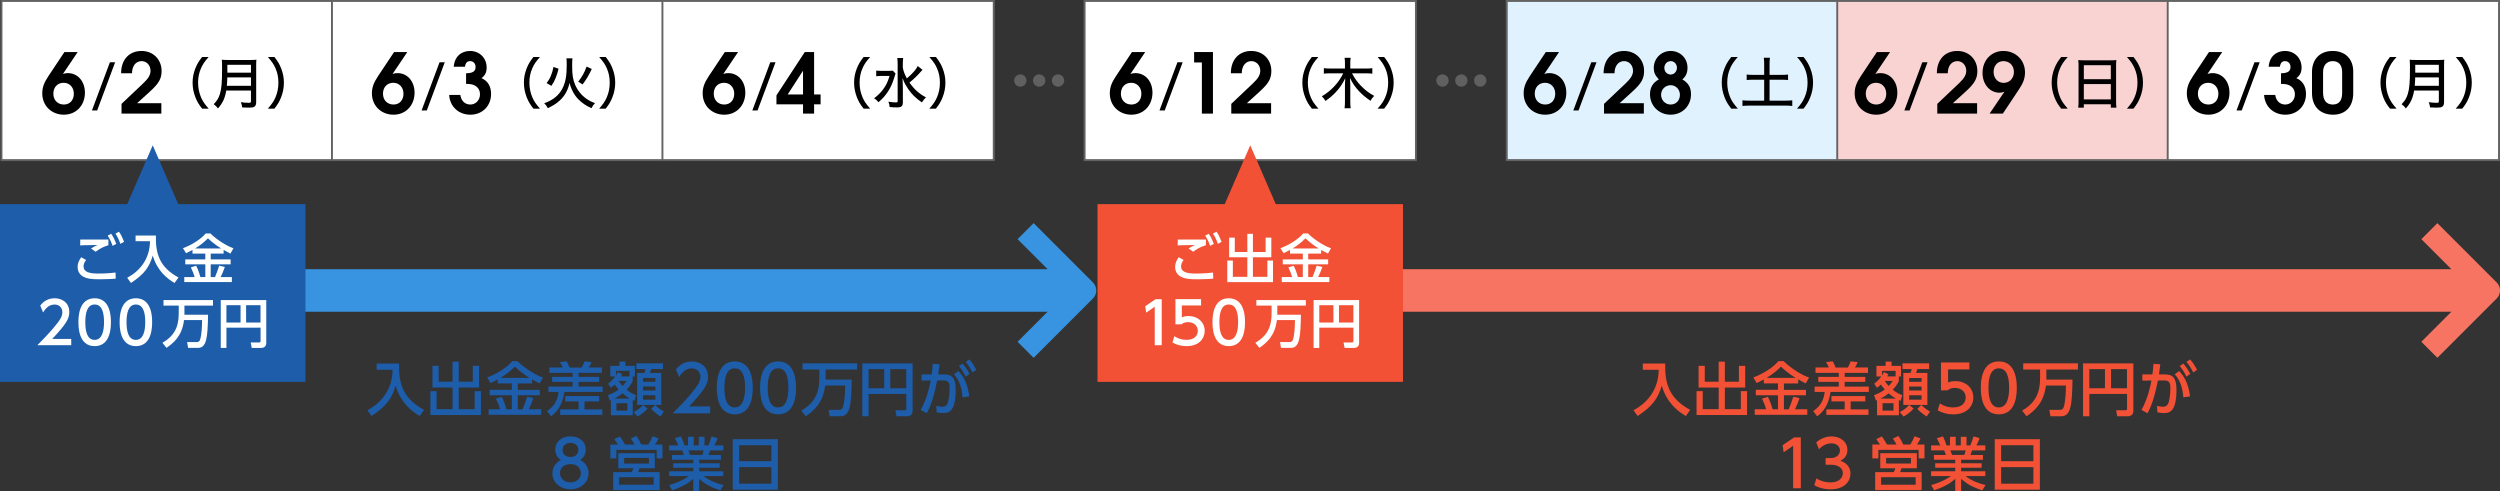 <?xml version="1.0" encoding="UTF-8"?>
<svg id="_レイヤー_2" data-name="レイヤー 2" xmlns="http://www.w3.org/2000/svg" viewBox="0 0 900.22 176.82">
  <rect x="0" y="0" width="900.22" height="176.82" fill="#333333" stroke="none"/>
  <defs>
    <style>
      .cls-1 {
        fill: #3894e0;
      }

      .cls-1, .cls-2, .cls-3, .cls-4, .cls-5, .cls-6, .cls-7, .cls-8, .cls-9, .cls-10 {
        stroke-width: 0px;
      }

      .cls-2 {
        fill: #f77463;
      }

      .cls-3 {
        fill: #606060;
      }

      .cls-5 {
        fill: #1d5daa;
      }

      .cls-6 {
        fill: #fff;
      }

      .cls-7 {
        fill: #f9d2d2;
      }

      .cls-8 {
        fill: #f25136;
      }

      .cls-9 {
        fill: #e1f2ff;
      }

      .cls-10 {
        fill: #636363;
      }
    </style>
  </defs>
  <g id="PC">
    <g id="ol">
      <g>
        <path class="cls-5" d="M135.62,130.9h8.08c-.19,7.22,1.45,12.62,8.99,16.69l-1.55,2.21c-2.83-1.66-6.87-4.68-8.67-10.92-1.41,4.56-3.17,7.26-8.69,10.92l-1.49-2.08c5.14-2.75,8.99-7.52,9.07-14.55h-5.73v-2.27Z"/>
        <path class="cls-5" d="M157.95,131.74v5.71h5v-7.22h2.23v7.22h5.06v-5.71h2.27v7.81h-7.33v7.79h5.75v-6.49h2.25v8.59h-18.2v-8.59h2.23v6.49h5.75v-7.79h-7.24v-7.81h2.25Z"/>
        <path class="cls-5" d="M179.21,136.63c-1.09.61-1.85.97-2.56,1.3l-1.24-2.02c3.36-1.2,7.16-3.55,9.05-5.86h1.91c.92,1.07,5.33,4.64,9.15,5.9l-1.22,2.12c-.59-.29-1.22-.61-2.71-1.45v1.45h-5.14v2.31h7.94v1.95h-7.94v5.06h1.72c.34-.76,1.22-3.04,1.66-4.54l2.25.52c-.71,1.97-.88,2.37-1.66,4.01h4.45v1.99h-18.94v-1.99h4.14c-.42-1.41-.71-2.14-1.51-3.84l2.12-.65c.94,1.83,1.57,4.09,1.68,4.49h1.95v-5.06h-7.98v-1.95h7.98v-2.31h-5.1v-1.45ZM190.64,136.07c-2.73-1.68-4.45-3.3-5.25-4.05-1.57,1.55-2.96,2.73-5.17,4.05h10.41Z"/>
        <path class="cls-5" d="M197.84,132.33h4.79c-.34-.82-.88-1.72-1.01-1.95l2.41-.27c.67,1.22.84,1.72,1.01,2.23h4.43c.31-.55.59-1.05,1.01-2.23l2.52.29c-.13.34-.5,1.2-.97,1.93h4.7v1.93h-8.4v1.45h7.41v1.79h-7.41v1.7h8.69v1.93h-13.77c-.78,4.89-2.6,7.1-4.81,8.78l-1.45-1.87c3.15-2.1,3.91-4.75,4.14-6.91h-3.63v-1.93h8.71v-1.7h-7.39v-1.79h7.39v-1.45h-8.38v-1.93ZM215.75,142.62v1.91h-5.27v2.88h6.42v1.99h-15.18v-1.99h6.61v-2.88h-4.77v-1.91h12.18Z"/>
        <path class="cls-5" d="M227.85,137.26c-.9,1.62-1.49,2.29-2.23,3.07,1.34,1.03,2.14,1.49,3.42,1.95l-.55,2.04c-.42-.15-.52-.19-.65-.25v5.46h-7.87v-5.44c-.1.04-.17.06-.38.17l-.69-1.97c1.93-.69,2.88-1.32,3.86-2.04-.8-.92-1.05-1.28-1.41-1.78-.59.57-.9.82-1.39,1.15l-1.01-1.45c1.45-1.05,2.39-2.37,2.58-2.62h-1.76v-3.8h3.3v-1.55h2.14v1.55h3.4v3.8h-.78v1.72ZM226.76,143.52c-.88-.5-1.49-.9-2.58-1.87-1.11.88-1.83,1.3-2.96,1.87h5.54ZM226.68,135.52v-1.97h-4.89v1.66c.36-.52.48-.8.67-1.24l1.6.76c-.19.42-.27.57-.4.8h3.02ZM225.9,145.18h-3.93v2.67h3.93v-2.67ZM222.75,137.18c.55.82.88,1.22,1.45,1.81.71-.73,1.05-1.26,1.39-1.81h-2.83ZM228.15,148.39c1.07-.52,2.27-1.3,3.4-2.56l1.64,1.28c-1.2,1.28-2.02,1.91-3.61,2.9l-1.43-1.62ZM238.73,132.9h-4.22c-.13.42-.17.53-.48,1.39h4.07v11.51h-8.65v-11.51h2.56c.17-.36.36-.94.44-1.39h-3.32v-2.08h9.6v2.08ZM236,136.11h-4.45v1.36h4.45v-1.36ZM236,139.19h-4.45v1.41h4.45v-1.41ZM236,142.32h-4.45v1.6h4.45v-1.6ZM235.91,145.83c1.39,1.3,2.2,1.85,3.15,2.35l-1.22,1.79c-1.87-1.18-2.92-2.27-3.36-2.73l1.43-1.41Z"/>
        <path class="cls-5" d="M255.73,146.34v2.5h-13.49c2.01-2.01,4.14-4.18,6.49-6.95,2.8-3.28,3.47-4.64,3.47-6.19,0-1.8-1.25-3.05-3.12-3.05-2.73,0-4.09,2.43-4.53,3.17l-1.15-2.75c1.43-1.89,3.37-2.91,5.75-2.91,2.61,0,5.8,1.5,5.8,5.47,0,2.61-1.09,4.62-6.79,10.72h7.58Z"/>
        <path class="cls-5" d="M258.11,139.66c0-1.78,0-9.52,6.47-9.52s6.47,7.76,6.47,9.52,0,9.54-6.47,9.54-6.47-7.76-6.47-9.54ZM268.3,139.66c0-3.53-.67-7.02-3.72-7.02s-3.72,3.51-3.72,7.02c0,3.72.76,7.05,3.72,7.05s3.72-3.56,3.72-7.05Z"/>
        <path class="cls-5" d="M273.7,139.66c0-1.78,0-9.52,6.47-9.52s6.47,7.76,6.47,9.52,0,9.54-6.47,9.54-6.47-7.76-6.47-9.54ZM283.89,139.66c0-3.53-.67-7.02-3.72-7.02s-3.72,3.51-3.72,7.02c0,3.72.76,7.05,3.72,7.05s3.72-3.56,3.72-7.05Z"/>
        <path class="cls-5" d="M297.13,138.82c-.76,6.51-4.41,9.28-6.97,11.07l-1.62-2.04c5.77-3.25,6.49-7.75,6.49-11.95v-2.83h-6.07v-2.23h19.69v2.23h-11.36v2.94c0,.23.02.5,0,.67h9.41c-.17,8.92-.48,13.21-4.03,13.21h-3.91l-.4-2.31h3.74c.65,0,1.2-.19,1.43-.97.67-2.14.78-5.5.8-7.79h-7.2Z"/>
        <path class="cls-5" d="M326.35,141.84h-13.58v8.06h-2.27v-19.04h18.12v17.07c0,1.07-.57,1.97-2.08,1.97h-3.72l-.4-2.16h3.3c.46,0,.63-.17.63-.59v-5.31ZM312.76,139.8h5.63v-6.89h-5.63v6.89ZM320.59,139.8h5.73v-6.89h-5.73v6.89Z"/>
        <path class="cls-5" d="M331.54,147.61c2.31-4.01,3.3-8.99,3.59-10.58l-3.28.02v-2.23h3.63c.19-1.32.27-2.16.38-3.82l2.46.19c-.17,1.55-.25,2.16-.48,3.63h2.04c3.04,0,4.26,1.26,4.26,5.63,0,7.92-2.62,8.29-4.45,8.29-1.03,0-1.81-.17-2.41-.27l-.13-2.29c.52.1,1.39.29,2.1.29,1.09,0,1.83-.48,2.18-1.93.5-2.04.52-4.16.52-4.56,0-1.68-.1-3-2.16-2.98l-2.33.02c-.84,4.05-1.76,8.12-3.74,11.78l-2.18-1.2ZM346.61,143.08c-.23-3.04-1.01-6.09-3.11-8.29l1.62-1.18c1.05,1.11,3.19,3.53,3.93,9.11l-2.44.36ZM346.59,130.9c1.15,1.3,1.89,2.56,2.52,3.74l-1.39.99c-.78-1.62-1.34-2.48-2.41-3.82l1.28-.9ZM349.03,129.41c1.01,1.11,1.6,2.06,2.52,3.74l-1.36.99c-.84-1.66-1.32-2.42-2.44-3.82l1.28-.9Z"/>
        <path class="cls-5" d="M211.93,170.45c0,3.37-2.96,5.75-6.51,5.75s-6.51-2.38-6.51-5.75c0-2.52,1.57-4.11,3.03-4.83-1.36-.83-2.01-2.31-2.01-3.72,0-2.73,2.15-4.76,5.5-4.76s5.5,2.03,5.5,4.76c0,1.41-.65,2.89-2.01,3.72,1.46.72,3.03,2.31,3.03,4.83ZM209.18,170.4c0-1.34-.92-3.28-3.77-3.28s-3.77,1.92-3.77,3.28c0,1.82,1.57,3.3,3.77,3.3s3.77-1.48,3.77-3.3ZM208.25,162.02c0-1.71-1.36-2.56-2.84-2.56s-2.84.88-2.84,2.54c0,1.11.65,2.56,2.84,2.56s2.84-1.46,2.84-2.54Z"/>
        <path class="cls-5" d="M228.47,160.06c-.13-.23-.69-1.28-1.3-2.16l2.02-.92c.9,1.43,1.24,1.99,1.72,3.09h2.54c.73-1.15,1.11-1.95,1.53-2.98l2.16.78c-.42.92-1.07,1.89-1.3,2.2h2.71v5h-2.1v-3.09h-14.51v3.09h-2.16v-5h2.75c-.69-1.07-1.11-1.66-1.32-1.95l1.97-.97c.44.59,1.05,1.41,1.87,2.92h3.42ZM235.78,168.61h-5.5l-.48,1.39h7.73v6.47h-16.73v-6.47h6.7c.23-.44.42-.88.52-1.39h-5.4v-5.42h13.16v5.42ZM235.38,171.84h-12.45v2.71h12.45v-2.71ZM233.68,164.89h-8.94v2.02h8.94v-2.02Z"/>
        <path class="cls-5" d="M259.35,176.57c-2.27-.76-4.91-1.7-7.6-4.16v4.41h-2.12v-4.39c-1.34,1.18-3.15,2.6-7.58,4.12l-1.09-1.87c4.35-1.32,6.15-2.58,7.1-3.25h-7.12v-1.74h8.69v-1.26h-7.22v-1.62h7.22v-1.26h-7.66v-1.72h4.26c-.08-.34-.38-1.3-.57-1.64h-4.72v-1.81h3.3c-.15-.32-.82-1.74-1.22-2.6l2.18-.63c.52,1.01.84,1.85,1.26,3.23h1.28v-3.09h2.06v3.09h1.83v-3.09h2.06v3.09h1.36c.4-.86.92-2.33,1.15-3.23l2.18.63c-.06.19-.52,1.49-1.15,2.6h3.23v1.81h-4.77c-.1.27-.5,1.41-.59,1.64h4.51v1.72h-7.87v1.26h7.39v1.62h-7.39v1.26h8.71v1.74h-7.12c2.48,1.85,4.64,2.6,7.22,3.23l-1.22,1.91ZM252.88,163.82c.15-.34.31-.8.5-1.64h-5.5c.1.23.48,1.39.59,1.64h4.41Z"/>
        <path class="cls-5" d="M280.1,158.15v18.18h-16.25v-18.18h16.25ZM266.16,166.07h11.61v-5.75h-11.61v5.75ZM266.16,168.21v5.96h11.61v-5.96h-11.61Z"/>
      </g>
      <g>
        <rect class="cls-6" x=".53" y=".35" width="119.31" height="57.31"/>
        <path class="cls-10" d="M119.49.69v56.61H.88V.69h118.61M120.19,0H.19v58h120V0h0Z"/>
      </g>
      <g>
        <path class="cls-4" d="M22.99,41.3c-4.47,0-7.77-3.27-7.77-7.65,0-2.13.6-3.81,2.19-6.21l5.79-8.7h4.77l-5.31,7.89c.72-.24,1.11-.3,1.8-.3,3.54,0,6.12,2.97,6.12,7.02,0,4.62-3.18,7.95-7.59,7.95ZM22.93,29.81c-2.22,0-3.72,1.59-3.72,3.93s1.59,3.9,3.78,3.9,3.6-1.59,3.6-3.9-1.56-3.93-3.66-3.93Z"/>
        <path class="cls-4" d="M34.99,39.77h-1.88l6.46-17.34h1.88l-6.46,17.34Z"/>
        <path class="cls-4" d="M53.9,33.05l-4.53,4.11h8.73v3.75h-14.34v-3.51l7.89-7.47c1.8-1.71,2.55-3,2.55-4.44,0-1.98-1.38-3.48-3.21-3.48-2.07,0-3.45,1.74-3.45,4.38h-3.93c0-5.1,3.09-8.04,7.35-8.04s7.23,3.12,7.23,7.2c0,2.73-.93,4.47-4.29,7.5Z"/>
        <path class="cls-4" d="M72.79,39.14c-1.28-1.64-1.8-2.54-2.42-4.08-.68-1.76-1.02-3.46-1.02-5.3s.32-3.42,1-5.16c.62-1.54,1.16-2.44,2.42-4.08h2.36c-1.52,1.74-2.12,2.64-2.74,4.04-.72,1.62-1.06,3.32-1.06,5.2s.36,3.68,1.08,5.34c.62,1.42,1.24,2.32,2.74,4.04h-2.36Z"/>
        <path class="cls-4" d="M81.47,32.6c-.46,2.76-1.28,4.52-2.98,6.44-.48-.66-.9-1.06-1.54-1.52,1.16-1.16,1.76-2.14,2.24-3.68.58-1.92.78-4.16.78-9.14,0-1.72-.02-2.42-.1-3.2.74.08,1.28.1,2.24.1h8c1.02,0,1.54-.02,2.22-.1-.06.58-.08,1.08-.08,2.18v13.04c0,.88-.2,1.4-.66,1.7-.4.26-.88.34-2.06.34-.66,0-1.34-.02-2.32-.08-.1-.76-.2-1.18-.48-1.88,1,.14,2.04.22,2.9.22.6,0,.74-.12.74-.56v-3.86h-8.9ZM90.37,30.9v-3.04h-8.52c0,.72-.06,1.86-.16,3.04h8.68ZM90.37,26.16v-2.82h-8.5v2.82h8.5Z"/>
        <path class="cls-4" d="M96.43,39.14c1.5-1.72,2.12-2.62,2.74-4.04.72-1.66,1.08-3.4,1.08-5.34s-.34-3.58-1.06-5.2c-.62-1.4-1.22-2.3-2.74-4.04h2.36c1.28,1.64,1.8,2.54,2.42,4.08.68,1.74,1,3.36,1,5.16s-.32,3.54-1.02,5.3c-.62,1.54-1.14,2.44-2.42,4.08h-2.36Z"/>
      </g>
      <g>
        <rect class="cls-6" x="119.53" y=".35" width="119.31" height="57.31"/>
        <path class="cls-10" d="M238.49.69v56.61h-118.61V.69h118.61M239.19,0h-120v58h120V0h0Z"/>
      </g>
      <g>
        <path class="cls-4" d="M141.69,41.3c-4.47,0-7.77-3.27-7.77-7.65,0-2.13.6-3.81,2.19-6.21l5.79-8.7h4.77l-5.31,7.89c.72-.24,1.11-.3,1.8-.3,3.54,0,6.12,2.97,6.12,7.02,0,4.62-3.18,7.95-7.59,7.95ZM141.63,29.81c-2.22,0-3.72,1.59-3.72,3.93s1.59,3.9,3.78,3.9,3.6-1.59,3.6-3.9-1.56-3.93-3.66-3.93Z"/>
        <path class="cls-4" d="M153.69,39.77h-1.88l6.46-17.34h1.88l-6.46,17.34Z"/>
        <path class="cls-4" d="M169.39,41.3c-4.26,0-7.41-2.94-7.65-7.11h4.02c.27,2.1,1.68,3.45,3.6,3.45s3.48-1.56,3.48-3.69c0-2.25-1.71-3.72-4.35-3.72h-.66v-3.84c2.52-.06,3.42-.75,3.42-2.28,0-1.23-.81-2.1-1.95-2.1-1.08,0-1.68.63-1.86,2.01h-4.05c.3-3.75,2.79-5.67,5.88-5.67,3.42,0,5.97,2.55,5.97,5.97,0,1.71-.57,2.88-1.86,3.81,2.28,1.02,3.45,2.94,3.45,5.73,0,4.29-3.15,7.44-7.44,7.44Z"/>
        <path class="cls-4" d="M192.09,39.14c-1.28-1.64-1.8-2.54-2.42-4.08-.68-1.76-1.02-3.46-1.02-5.3s.32-3.42,1-5.16c.62-1.54,1.16-2.44,2.42-4.08h2.36c-1.52,1.74-2.12,2.64-2.74,4.04-.72,1.62-1.06,3.32-1.06,5.2s.36,3.68,1.08,5.34c.62,1.42,1.24,2.32,2.74,4.04h-2.36Z"/>
        <path class="cls-4" d="M206.13,21c-.08.54-.1,1.04-.1,2.9,0,2.98.28,4.72,1.02,6.52.84,2.02,2.28,3.84,4,5.06.98.7,1.88,1.16,3.2,1.66-.6.64-.88,1.04-1.26,1.82-2-.88-3.48-1.92-4.84-3.32-.96-1.02-1.62-2.02-2.26-3.46-.38-.82-.54-1.28-.8-2.32-.58,2.62-1.74,4.7-3.56,6.36-1.16,1.06-2.4,1.86-4.28,2.72-.34-.72-.66-1.14-1.28-1.76,2.66-.96,4.52-2.26,5.84-4.14.92-1.28,1.58-2.96,1.9-4.74.26-1.42.36-2.96.36-5.1,0-1.16-.02-1.68-.12-2.2h2.18ZM196.83,29.92c.8-1.06,1.12-1.62,1.56-2.7.42-1.02.62-1.68.9-3.1l1.84.62c-.36,1.44-.58,2.18-1.04,3.32-.48,1.18-.78,1.74-1.54,2.86l-1.72-1ZM208.21,29.42c1.44-1.86,2.2-3.22,3.02-5.44l1.86.86c-1.14,2.4-1.88,3.66-3.3,5.56l-1.58-.98Z"/>
        <path class="cls-4" d="M215.73,39.14c1.5-1.72,2.12-2.62,2.74-4.04.72-1.66,1.08-3.4,1.08-5.34s-.34-3.58-1.06-5.2c-.62-1.4-1.22-2.3-2.74-4.04h2.36c1.28,1.64,1.8,2.54,2.42,4.08.68,1.74,1,3.36,1,5.16s-.32,3.54-1.02,5.3c-.62,1.54-1.14,2.44-2.42,4.08h-2.36Z"/>
      </g>
      <g>
        <rect class="cls-6" x="238.53" y=".35" width="119.31" height="57.31"/>
        <path class="cls-10" d="M357.49.69v56.61h-118.61V.69h118.61M358.19,0h-120v58h120V0h0Z"/>
      </g>
      <g>
        <path class="cls-4" d="M260.79,41.3c-4.47,0-7.77-3.27-7.77-7.65,0-2.13.6-3.81,2.19-6.21l5.79-8.7h4.77l-5.31,7.89c.72-.24,1.11-.3,1.8-.3,3.54,0,6.12,2.97,6.12,7.02,0,4.62-3.18,7.95-7.59,7.95ZM260.73,29.81c-2.22,0-3.72,1.59-3.72,3.93s1.59,3.9,3.78,3.9,3.6-1.59,3.6-3.9-1.56-3.93-3.66-3.93Z"/>
        <path class="cls-4" d="M272.79,39.77h-1.88l6.46-17.34h1.88l-6.46,17.34Z"/>
        <path class="cls-4" d="M293.15,37.58v3.33h-3.99v-3.33h-9.57v-3.24l10.2-15.6h3.36v15.27h2.34v3.57h-2.34ZM289.16,25.46l-5.52,8.55h5.52v-8.55Z"/>
        <path class="cls-4" d="M310.99,39.14c-1.28-1.64-1.8-2.54-2.42-4.08-.68-1.76-1.02-3.46-1.02-5.3s.32-3.42,1-5.16c.62-1.54,1.16-2.44,2.42-4.08h2.36c-1.52,1.74-2.12,2.64-2.74,4.04-.72,1.62-1.06,3.32-1.06,5.2s.36,3.68,1.08,5.34c.62,1.42,1.24,2.32,2.74,4.04h-2.36Z"/>
        <path class="cls-4" d="M322.47,26.5c-.16.4-.18.46-.42,1.3-1.1,3.82-2.9,6.64-5.72,9-.54-.66-.86-.94-1.58-1.42,1.22-.9,2.2-1.84,3.1-3,1.18-1.52,1.84-2.88,2.46-5.04h-2.84c-.8,0-1.48.04-1.96.12v-2.04c.54.08,1.02.1,2.06.1h2.12c.96,0,1.42-.02,1.82-.08l.96,1.06ZM332.19,25.14q-.24.26-.66.72c-1.2,1.38-2.4,2.52-4.04,3.88,1.68,2.4,3.46,4,5.94,5.32-.6.58-.92.96-1.46,1.8-1.42-.94-2.76-2.08-3.76-3.26-.82-.94-1.42-1.82-2.08-2.98-.54-.94-.74-1.4-1.14-2.52.1,2.06.12,2.58.12,3.44v5.26c0,1.46-.5,1.88-2.2,1.88-.72,0-1.7-.06-2.56-.14-.06-.8-.16-1.16-.46-1.92,1.12.18,1.94.26,2.72.26.5,0,.62-.1.62-.54v-13.38c0-.8-.04-1.46-.14-2.08h2.14c-.1.64-.14,1.28-.14,2.08v1.4c.24,1.3.62,2.3,1.46,3.88,2.1-1.82,3.34-3.22,3.92-4.46l1.72,1.36Z"/>
        <path class="cls-4" d="M334.63,39.14c1.5-1.72,2.12-2.62,2.74-4.04.72-1.66,1.08-3.4,1.08-5.34s-.34-3.58-1.06-5.2c-.62-1.4-1.22-2.3-2.74-4.04h2.36c1.28,1.64,1.8,2.54,2.42,4.08.68,1.74,1,3.36,1,5.16s-.32,3.54-1.02,5.3c-.62,1.54-1.14,2.44-2.42,4.08h-2.36Z"/>
      </g>
      <g>
        <rect class="cls-6" x="390.55" y=".35" width="119.31" height="57.31"/>
        <path class="cls-10" d="M509.51.69v56.61h-118.61V.69h118.61M510.2,0h-120v58h120V0h0Z"/>
      </g>
      <g>
        <path class="cls-4" d="M407.4,41.3c-4.47,0-7.77-3.27-7.77-7.65,0-2.13.6-3.81,2.19-6.21l5.79-8.7h4.77l-5.31,7.89c.72-.24,1.11-.3,1.8-.3,3.54,0,6.12,2.97,6.12,7.02,0,4.62-3.18,7.95-7.59,7.95ZM407.34,29.81c-2.22,0-3.72,1.59-3.72,3.93s1.59,3.9,3.78,3.9,3.6-1.59,3.6-3.9-1.56-3.93-3.66-3.93Z"/>
        <path class="cls-4" d="M419.4,39.77h-1.88l6.46-17.34h1.88l-6.46,17.34Z"/>
        <path class="cls-4" d="M432.78,40.91v-18.42h-2.79v-3.75h6.78v22.17h-3.99Z"/>
        <path class="cls-4" d="M453.51,33.05l-4.53,4.11h8.73v3.75h-14.34v-3.51l7.89-7.47c1.8-1.71,2.55-3,2.55-4.44,0-1.98-1.38-3.48-3.21-3.48-2.07,0-3.45,1.74-3.45,4.38h-3.93c0-5.1,3.09-8.04,7.35-8.04s7.23,3.12,7.23,7.2c0,2.73-.93,4.47-4.29,7.5Z"/>
        <path class="cls-4" d="M472.4,39.14c-1.28-1.64-1.8-2.54-2.42-4.08-.68-1.76-1.02-3.46-1.02-5.3s.32-3.42,1-5.16c.62-1.54,1.16-2.44,2.42-4.08h2.36c-1.52,1.74-2.12,2.64-2.74,4.04-.72,1.62-1.06,3.32-1.06,5.2s.36,3.68,1.08,5.34c.62,1.42,1.24,2.32,2.74,4.04h-2.36Z"/>
        <path class="cls-4" d="M486.84,26.4c.96,1.82,1.94,3.2,3.22,4.5,1.54,1.58,2.86,2.58,4.76,3.62-.66.7-.84.94-1.32,1.78-1.74-1.18-2.92-2.18-4.04-3.36-1.44-1.52-2.42-2.96-3.36-4.86.08.88.12,1.7.12,2.38v6.1c0,.96.04,1.72.14,2.42h-2.2c.1-.72.14-1.44.14-2.42v-6.08c0-.56.04-1.5.1-2.32-.94,2-2,3.56-3.56,5.2-1.1,1.14-2.12,2-3.56,3-.4-.7-.78-1.22-1.3-1.68,3.38-2,6.12-4.94,7.7-8.28h-4.66c-.86,0-1.52.04-2.32.12v-1.98c.7.1,1.4.14,2.32.14h5.28v-2.02c0-.74-.04-1.26-.14-1.84h2.2c-.1.58-.14,1.12-.14,1.84v2.02h5.58c1.04,0,1.72-.04,2.36-.14v1.98c-.74-.08-1.52-.12-2.34-.12h-4.98Z"/>
        <path class="cls-4" d="M496.04,39.14c1.5-1.72,2.12-2.62,2.74-4.04.72-1.66,1.08-3.4,1.08-5.34s-.34-3.58-1.06-5.2c-.62-1.4-1.22-2.3-2.74-4.04h2.36c1.28,1.64,1.8,2.54,2.42,4.08.68,1.74,1,3.36,1,5.16s-.32,3.54-1.02,5.3c-.62,1.54-1.14,2.44-2.42,4.08h-2.36Z"/>
      </g>
      <g>
        <rect class="cls-9" x="542.56" y=".35" width="119.31" height="57.31"/>
        <path class="cls-10" d="M661.52.69v56.61h-118.61V.69h118.61M662.22,0h-120v58h120V0h0Z"/>
      </g>
      <g>
        <path class="cls-4" d="M556.42,41.3c-4.47,0-7.77-3.27-7.77-7.65,0-2.13.6-3.81,2.19-6.21l5.79-8.7h4.77l-5.31,7.89c.72-.24,1.11-.3,1.8-.3,3.54,0,6.12,2.97,6.12,7.02,0,4.62-3.18,7.95-7.59,7.95ZM556.36,29.81c-2.22,0-3.72,1.59-3.72,3.93s1.59,3.9,3.78,3.9,3.6-1.59,3.6-3.9-1.56-3.93-3.66-3.93Z"/>
        <path class="cls-4" d="M568.42,39.77h-1.88l6.46-17.34h1.88l-6.46,17.34Z"/>
        <path class="cls-4" d="M587.73,33.05l-4.53,4.11h8.73v3.75h-14.34v-3.51l7.89-7.47c1.8-1.71,2.55-3,2.55-4.44,0-1.98-1.38-3.48-3.21-3.48-2.07,0-3.45,1.74-3.45,4.38h-3.93c0-5.1,3.09-8.04,7.35-8.04s7.23,3.12,7.23,7.2c0,2.73-.93,4.47-4.29,7.5Z"/>
        <path class="cls-4" d="M601.56,41.3c-4.17,0-7.41-3.18-7.41-7.32,0-2.34.87-4.11,3.18-5.4-1.38-1.47-1.83-2.52-1.83-4.14,0-3.39,2.7-6.09,6.09-6.09s6.06,2.58,6.06,6.03c0,1.86-.6,3.18-1.86,4.2,2.19,1.32,3.12,2.88,3.12,5.37,0,4.2-3.15,7.35-7.35,7.35ZM601.59,30.68c-1.92,0-3.45,1.5-3.45,3.45s1.5,3.51,3.45,3.51,3.33-1.5,3.33-3.48-1.5-3.48-3.33-3.48ZM601.62,22.01c-1.32,0-2.31,1.05-2.31,2.43s1.02,2.4,2.28,2.4,2.25-1.08,2.25-2.43-.99-2.4-2.22-2.4Z"/>
        <path class="cls-4" d="M623.42,39.14c-1.28-1.64-1.8-2.54-2.42-4.08-.68-1.76-1.02-3.46-1.02-5.3s.32-3.42,1-5.16c.62-1.54,1.16-2.44,2.42-4.08h2.36c-1.52,1.74-2.12,2.64-2.74,4.04-.72,1.62-1.06,3.32-1.06,5.2s.36,3.68,1.08,5.34c.62,1.42,1.24,2.32,2.74,4.04h-2.36Z"/>
        <path class="cls-4" d="M635.26,23.04c0-.84-.04-1.52-.14-2.24h2.22c-.1.72-.14,1.4-.14,2.24v3.92h4.26c1.08,0,1.74-.04,2.4-.12v1.98c-.72-.08-1.38-.12-2.4-.12h-4.26v7.54h5.6c1.08,0,1.9-.04,2.58-.12v2.04c-.78-.1-1.52-.14-2.58-.14h-12.7c-1.08,0-1.88.04-2.66.14v-2.04c.68.08,1.52.12,2.66.12h5.16v-7.54h-3.88c-1.02,0-1.74.04-2.42.12v-1.98c.64.08,1.4.12,2.42.12h3.88v-3.92Z"/>
        <path class="cls-4" d="M647.06,39.14c1.5-1.72,2.12-2.62,2.74-4.04.72-1.66,1.08-3.4,1.08-5.34s-.34-3.58-1.06-5.2c-.62-1.4-1.22-2.3-2.74-4.04h2.36c1.28,1.64,1.8,2.54,2.42,4.08.68,1.74,1,3.36,1,5.16s-.32,3.54-1.02,5.3c-.62,1.54-1.14,2.44-2.42,4.08h-2.36Z"/>
      </g>
      <g>
        <rect class="cls-7" x="661.56" y=".35" width="119.31" height="57.31"/>
        <path class="cls-10" d="M780.52.69v56.61h-118.61V.69h118.61M781.22,0h-120v58h120V0h0Z"/>
      </g>
      <g>
        <path class="cls-4" d="M675.62,41.3c-4.47,0-7.77-3.27-7.77-7.65,0-2.13.6-3.81,2.19-6.21l5.79-8.7h4.77l-5.31,7.89c.72-.24,1.11-.3,1.8-.3,3.54,0,6.12,2.97,6.12,7.02,0,4.62-3.18,7.95-7.59,7.95ZM675.56,29.81c-2.22,0-3.72,1.59-3.72,3.93s1.59,3.9,3.78,3.9,3.6-1.59,3.6-3.9-1.56-3.93-3.66-3.93Z"/>
        <path class="cls-4" d="M687.62,39.77h-1.88l6.46-17.34h1.88l-6.46,17.34Z"/>
        <path class="cls-4" d="M707.73,33.05l-4.53,4.11h8.73v3.75h-14.34v-3.51l7.89-7.47c1.8-1.71,2.55-3,2.55-4.44,0-1.98-1.38-3.48-3.21-3.48-2.07,0-3.45,1.74-3.45,4.38h-3.93c0-5.1,3.09-8.04,7.35-8.04s7.23,3.12,7.23,7.2c0,2.73-.93,4.47-4.29,7.5Z"/>
        <path class="cls-4" d="M726.99,32.21l-5.79,8.7h-4.77l5.34-7.89c-.72.27-1.14.36-1.8.36-3.45,0-6.09-3.06-6.09-7.08,0-4.62,3.15-7.95,7.53-7.95s7.77,3.27,7.77,7.68c0,2.13-.6,3.81-2.19,6.18ZM721.41,22.01c-2.1,0-3.54,1.62-3.54,3.9s1.53,3.93,3.63,3.93,3.69-1.62,3.69-3.93-1.59-3.9-3.78-3.9Z"/>
        <path class="cls-4" d="M742.22,39.14c-1.28-1.64-1.8-2.54-2.42-4.08-.68-1.76-1.02-3.46-1.02-5.3s.32-3.42,1-5.16c.62-1.54,1.16-2.44,2.42-4.08h2.36c-1.52,1.74-2.12,2.64-2.74,4.04-.72,1.62-1.06,3.32-1.06,5.2s.36,3.68,1.08,5.34c.62,1.42,1.24,2.32,2.74,4.04h-2.36Z"/>
        <path class="cls-4" d="M748.46,23.7c0-.78-.04-1.42-.1-2.08.64.08,1.28.1,2.2.1h9.4c.94,0,1.52-.02,2.12-.1-.08.66-.1,1.24-.1,1.96v12.9c0,1,.04,1.62.12,2.3h-2.02v-1.24h-9.72v1.24h-2.02c.08-.66.12-1.4.12-2.3v-12.78ZM750.36,28.52h9.72v-5.04h-9.72v5.04ZM750.36,35.8h9.72v-5.54h-9.72v5.54Z"/>
        <path class="cls-4" d="M765.86,39.14c1.5-1.72,2.12-2.62,2.74-4.04.72-1.66,1.08-3.4,1.08-5.34s-.34-3.58-1.06-5.2c-.62-1.4-1.22-2.3-2.74-4.04h2.36c1.28,1.64,1.8,2.54,2.42,4.08.68,1.74,1,3.36,1,5.16s-.32,3.54-1.02,5.3c-.62,1.54-1.14,2.44-2.42,4.08h-2.36Z"/>
      </g>
      <g>
        <rect class="cls-6" x="780.56" y=".35" width="119.31" height="57.31"/>
        <path class="cls-10" d="M899.52.69v56.61h-118.61V.69h118.61M900.22,0h-120v58h120V0h0Z"/>
      </g>
      <g>
        <path class="cls-4" d="M795.22,41.3c-4.47,0-7.77-3.27-7.77-7.65,0-2.13.6-3.81,2.19-6.21l5.79-8.7h4.77l-5.31,7.89c.72-.24,1.11-.3,1.8-.3,3.54,0,6.12,2.97,6.12,7.02,0,4.62-3.18,7.95-7.59,7.95ZM795.16,29.81c-2.22,0-3.72,1.59-3.72,3.93s1.59,3.9,3.78,3.9,3.6-1.59,3.6-3.9-1.56-3.93-3.66-3.93Z"/>
        <path class="cls-4" d="M807.22,39.77h-1.88l6.46-17.34h1.88l-6.46,17.34Z"/>
        <path class="cls-4" d="M822.92,41.3c-4.26,0-7.41-2.94-7.65-7.11h4.02c.27,2.1,1.68,3.45,3.6,3.45s3.48-1.56,3.48-3.69c0-2.25-1.71-3.72-4.35-3.72h-.66v-3.84c2.52-.06,3.42-.75,3.42-2.28,0-1.23-.81-2.1-1.95-2.1-1.08,0-1.68.63-1.86,2.01h-4.05c.3-3.75,2.79-5.67,5.88-5.67,3.42,0,5.97,2.55,5.97,5.97,0,1.71-.57,2.88-1.86,3.81,2.28,1.02,3.45,2.94,3.45,5.73,0,4.29-3.15,7.44-7.44,7.44Z"/>
        <path class="cls-4" d="M840.14,41.3c-4.56,0-7.62-2.82-7.62-7.8v-7.53c0-4.68,2.88-7.62,7.44-7.62s7.41,2.91,7.41,7.41v7.74c0,4.98-2.88,7.8-7.23,7.8ZM843.38,25.97c0-2.55-1.23-3.96-3.39-3.96s-3.48,1.5-3.48,3.96v7.41c0,2.76,1.23,4.26,3.51,4.26,2.13,0,3.36-1.32,3.36-4.17v-7.5Z"/>
        <path class="cls-4" d="M860.62,39.14c-1.28-1.64-1.8-2.54-2.42-4.08-.68-1.76-1.02-3.46-1.02-5.3s.32-3.42,1-5.16c.62-1.54,1.16-2.44,2.42-4.08h2.36c-1.52,1.74-2.12,2.64-2.74,4.04-.72,1.62-1.06,3.32-1.06,5.2s.36,3.68,1.08,5.34c.62,1.42,1.24,2.32,2.74,4.04h-2.36Z"/>
        <path class="cls-4" d="M869.3,32.6c-.46,2.76-1.28,4.52-2.98,6.44-.48-.66-.9-1.06-1.54-1.52,1.16-1.16,1.76-2.14,2.24-3.68.58-1.92.78-4.16.78-9.14,0-1.72-.02-2.42-.1-3.2.74.08,1.28.1,2.24.1h8c1.02,0,1.54-.02,2.22-.1-.06.58-.08,1.08-.08,2.18v13.04c0,.88-.2,1.4-.66,1.7-.4.26-.88.34-2.06.34-.66,0-1.34-.02-2.32-.08-.1-.76-.2-1.18-.48-1.88,1,.14,2.04.22,2.9.22.6,0,.74-.12.74-.56v-3.86h-8.9ZM878.2,30.9v-3.04h-8.52c0,.72-.06,1.86-.16,3.04h8.68ZM878.2,26.16v-2.82h-8.5v2.82h8.5Z"/>
        <path class="cls-4" d="M884.26,39.14c1.5-1.72,2.12-2.62,2.74-4.04.72-1.66,1.08-3.4,1.08-5.34s-.34-3.58-1.06-5.2c-.62-1.4-1.22-2.3-2.74-4.04h2.36c1.28,1.64,1.8,2.54,2.42,4.08.68,1.74,1,3.36,1,5.16s-.32,3.54-1.02,5.3c-.62,1.54-1.14,2.44-2.42,4.08h-2.36Z"/>
      </g>
      <g>
        <circle class="cls-3" cx="367.4" cy="29" r="2.22"/>
        <circle class="cls-3" cx="374.19" cy="29" r="2.22"/>
        <circle class="cls-3" cx="380.99" cy="29" r="2.22"/>
      </g>
      <g>
        <circle class="cls-3" cx="519.41" cy="29" r="2.22"/>
        <circle class="cls-3" cx="526.21" cy="29" r="2.22"/>
        <circle class="cls-3" cx="533.01" cy="29" r="2.22"/>
      </g>
      <path class="cls-1" d="M377.23,112.26l-10.81,10.81,5.77,5.77,21.36-21.36c1.59-1.59,1.59-4.17,0-5.77l-21.36-21.36-5.77,5.77,10.81,10.81H7.5v15.32h369.73Z"/>
      <g>
        <path class="cls-8" d="M591.54,130.9h8.08c-.19,7.22,1.45,12.62,8.99,16.69l-1.55,2.21c-2.83-1.66-6.87-4.68-8.67-10.92-1.41,4.56-3.17,7.26-8.69,10.92l-1.49-2.08c5.14-2.75,8.99-7.52,9.07-14.55h-5.73v-2.27Z"/>
        <path class="cls-8" d="M613.87,131.74v5.71h5v-7.22h2.23v7.22h5.06v-5.71h2.27v7.81h-7.33v7.79h5.75v-6.49h2.25v8.59h-18.2v-8.59h2.23v6.49h5.75v-7.79h-7.24v-7.81h2.25Z"/>
        <path class="cls-8" d="M635.13,136.63c-1.09.61-1.85.97-2.56,1.3l-1.24-2.02c3.36-1.2,7.16-3.55,9.05-5.86h1.91c.92,1.07,5.33,4.64,9.15,5.9l-1.22,2.12c-.59-.29-1.22-.61-2.71-1.45v1.45h-5.14v2.31h7.94v1.95h-7.94v5.06h1.72c.34-.76,1.22-3.04,1.66-4.54l2.25.52c-.71,1.97-.88,2.37-1.66,4.01h4.45v1.99h-18.94v-1.99h4.14c-.42-1.41-.71-2.14-1.51-3.84l2.12-.65c.95,1.83,1.58,4.09,1.68,4.49h1.95v-5.06h-7.98v-1.95h7.98v-2.31h-5.1v-1.45ZM646.55,136.07c-2.73-1.68-4.45-3.3-5.25-4.05-1.57,1.55-2.96,2.73-5.17,4.05h10.41Z"/>
        <path class="cls-8" d="M653.76,132.33h4.79c-.34-.82-.88-1.72-1.01-1.95l2.41-.27c.67,1.22.84,1.72,1.01,2.23h4.43c.31-.55.59-1.05,1.01-2.23l2.52.29c-.13.34-.5,1.2-.97,1.93h4.7v1.93h-8.4v1.45h7.41v1.79h-7.41v1.7h8.69v1.93h-13.77c-.78,4.89-2.6,7.1-4.81,8.78l-1.45-1.87c3.15-2.1,3.91-4.75,4.14-6.91h-3.63v-1.93h8.71v-1.7h-7.39v-1.79h7.39v-1.45h-8.38v-1.93ZM671.67,142.62v1.91h-5.27v2.88h6.42v1.99h-15.18v-1.99h6.61v-2.88h-4.77v-1.91h12.18Z"/>
        <path class="cls-8" d="M683.77,137.26c-.9,1.62-1.49,2.29-2.23,3.07,1.34,1.03,2.14,1.49,3.42,1.95l-.55,2.04c-.42-.15-.52-.19-.65-.25v5.46h-7.87v-5.44c-.1.04-.17.06-.38.17l-.69-1.97c1.93-.69,2.88-1.32,3.86-2.04-.8-.92-1.05-1.28-1.41-1.78-.59.57-.9.82-1.39,1.15l-1.01-1.45c1.45-1.05,2.39-2.37,2.58-2.62h-1.76v-3.8h3.3v-1.55h2.14v1.55h3.4v3.8h-.78v1.72ZM682.68,143.52c-.88-.5-1.49-.9-2.58-1.87-1.11.88-1.83,1.3-2.96,1.87h5.54ZM682.59,135.52v-1.97h-4.89v1.66c.36-.52.48-.8.67-1.24l1.6.76c-.19.42-.27.57-.4.8h3.02ZM681.82,145.18h-3.93v2.67h3.93v-2.67ZM678.67,137.18c.55.82.88,1.22,1.45,1.81.71-.73,1.05-1.26,1.39-1.81h-2.83ZM684.06,148.39c1.07-.52,2.27-1.3,3.4-2.56l1.64,1.28c-1.2,1.28-2.02,1.91-3.61,2.9l-1.43-1.62ZM694.65,132.9h-4.22c-.13.42-.17.53-.48,1.39h4.07v11.51h-8.65v-11.51h2.56c.17-.36.36-.94.44-1.39h-3.32v-2.08h9.6v2.08ZM691.92,136.11h-4.45v1.36h4.45v-1.36ZM691.92,139.19h-4.45v1.41h4.45v-1.41ZM691.92,142.32h-4.45v1.6h4.45v-1.6ZM691.83,145.83c1.39,1.3,2.2,1.85,3.15,2.35l-1.22,1.79c-1.87-1.18-2.92-2.27-3.36-2.73l1.43-1.41Z"/>
        <path class="cls-8" d="M709.13,133.01h-7.65v4.69c.58-.21,1.32-.46,2.63-.46,3.93,0,6.47,2.61,6.47,5.89,0,2.89-2.08,6.08-7.23,6.08-2.03,0-3.81-.46-5.61-1.43l.76-2.52c1.48.99,3.05,1.46,4.83,1.46,3.53,0,4.5-2.08,4.5-3.6,0-2.15-1.76-3.44-3.9-3.44-.95,0-1.92.25-2.63.88h-2.38v-10.03h10.21v2.5Z"/>
        <path class="cls-8" d="M713.28,139.66c0-1.78,0-9.52,6.47-9.52s6.47,7.76,6.47,9.52,0,9.54-6.47,9.54-6.47-7.76-6.47-9.54ZM723.47,139.66c0-3.53-.67-7.02-3.72-7.02s-3.72,3.51-3.72,7.02c0,3.72.76,7.05,3.72,7.05s3.72-3.56,3.72-7.05Z"/>
        <path class="cls-8" d="M736.71,138.82c-.76,6.51-4.41,9.28-6.97,11.07l-1.62-2.04c5.77-3.25,6.49-7.75,6.49-11.95v-2.83h-6.07v-2.23h19.69v2.23h-11.36v2.94c0,.23.02.5,0,.67h9.41c-.17,8.92-.48,13.21-4.03,13.21h-3.91l-.4-2.31h3.74c.65,0,1.2-.19,1.43-.97.67-2.14.78-5.5.8-7.79h-7.2Z"/>
        <path class="cls-8" d="M765.93,141.84h-13.58v8.06h-2.27v-19.04h18.12v17.07c0,1.07-.57,1.97-2.08,1.97h-3.72l-.4-2.16h3.3c.46,0,.63-.17.63-.59v-5.31ZM752.34,139.8h5.63v-6.89h-5.63v6.89ZM760.17,139.8h5.73v-6.89h-5.73v6.89Z"/>
        <path class="cls-8" d="M771.12,147.61c2.31-4.01,3.3-8.99,3.59-10.58l-3.28.02v-2.23h3.63c.19-1.32.27-2.16.38-3.82l2.46.19c-.17,1.55-.25,2.16-.48,3.63h2.04c3.04,0,4.26,1.26,4.26,5.63,0,7.92-2.62,8.29-4.45,8.29-1.03,0-1.81-.17-2.42-.27l-.13-2.29c.53.1,1.39.29,2.1.29,1.09,0,1.83-.48,2.18-1.93.5-2.04.53-4.16.53-4.56,0-1.68-.11-3-2.16-2.98l-2.33.02c-.84,4.05-1.76,8.12-3.74,11.78l-2.18-1.2ZM786.19,143.08c-.23-3.04-1.01-6.09-3.11-8.29l1.62-1.18c1.05,1.11,3.19,3.53,3.93,9.11l-2.44.36ZM786.17,130.9c1.16,1.3,1.89,2.56,2.52,3.74l-1.39.99c-.78-1.62-1.34-2.48-2.41-3.82l1.28-.9ZM788.61,129.41c1.01,1.11,1.6,2.06,2.52,3.74l-1.36.99c-.84-1.66-1.32-2.42-2.44-3.82l1.28-.9Z"/>
        <path class="cls-8" d="M646.02,157.51h2.43v18.32h-2.77v-15.32l-3.42,2.36-.37-2.56,4.13-2.8Z"/>
        <path class="cls-8" d="M654.08,172.25c1.48.99,3.26,1.46,5.04,1.46,3.28,0,4.46-1.8,4.46-3.37s-1.34-3-4.37-3h-1.83v-2.4h1.76c2.5,0,3.4-1.5,3.4-2.73,0-1.76-1.55-2.56-3.05-2.56-1.73,0-3.35.83-4.5,2.12l-.99-2.47c1.76-1.55,3.77-2.15,5.52-2.15,3.03,0,5.71,1.78,5.71,4.87,0,2.59-1.83,3.54-2.5,3.88.95.37,3.6,1.39,3.6,4.69,0,2.47-1.85,5.61-7.21,5.61-2.4,0-4.18-.58-5.82-1.46l.79-2.5Z"/>
        <path class="cls-8" d="M682.9,160.06c-.13-.23-.69-1.28-1.3-2.16l2.02-.92c.9,1.43,1.24,1.99,1.72,3.09h2.54c.74-1.15,1.11-1.95,1.53-2.98l2.16.78c-.42.92-1.07,1.89-1.3,2.2h2.71v5h-2.1v-3.09h-14.51v3.09h-2.16v-5h2.75c-.69-1.07-1.11-1.66-1.32-1.95l1.97-.97c.44.59,1.05,1.41,1.87,2.92h3.42ZM690.21,168.61h-5.5l-.48,1.39h7.73v6.47h-16.73v-6.47h6.7c.23-.44.42-.88.53-1.39h-5.4v-5.42h13.17v5.42ZM689.81,171.84h-12.45v2.71h12.45v-2.71ZM688.11,164.89h-8.94v2.02h8.94v-2.02Z"/>
        <path class="cls-8" d="M713.78,176.57c-2.27-.76-4.91-1.7-7.6-4.16v4.41h-2.12v-4.39c-1.34,1.18-3.15,2.6-7.58,4.12l-1.09-1.87c4.35-1.32,6.15-2.58,7.1-3.25h-7.12v-1.74h8.69v-1.26h-7.22v-1.62h7.22v-1.26h-7.66v-1.72h4.26c-.08-.34-.38-1.3-.57-1.64h-4.72v-1.81h3.3c-.15-.32-.82-1.74-1.22-2.6l2.18-.63c.52,1.01.84,1.85,1.26,3.23h1.28v-3.09h2.06v3.09h1.83v-3.09h2.06v3.09h1.36c.4-.86.92-2.33,1.16-3.23l2.18.63c-.06.19-.53,1.49-1.16,2.6h3.23v1.81h-4.77c-.11.27-.5,1.41-.59,1.64h4.51v1.72h-7.87v1.26h7.39v1.62h-7.39v1.26h8.71v1.74h-7.12c2.48,1.85,4.64,2.6,7.22,3.23l-1.22,1.91ZM707.32,163.82c.15-.34.31-.8.5-1.64h-5.5c.1.23.48,1.39.59,1.64h4.41Z"/>
        <path class="cls-8" d="M734.53,158.15v18.18h-16.25v-18.18h16.25ZM720.59,166.07h11.61v-5.75h-11.61v5.75ZM720.59,168.21v5.96h11.61v-5.96h-11.61Z"/>
      </g>
      <path class="cls-2" d="M882.71,112.26l-10.81,10.81,5.77,5.77,21.36-21.36c1.59-1.59,1.59-4.17,0-5.77l-21.36-21.36-5.77,5.77,10.81,10.81h-379.73v15.32h379.73Z"/>
      <g>
        <rect class="cls-5" y="73.51" width="110" height="64"/>
        <g>
          <path class="cls-6" d="M31,93.62c-.7.87-.91,1.69-.91,2.32,0,2.05,2.2,2.56,5.17,2.56,3.31,0,5.24-.23,6.35-.36l.06,2.2c-.87.08-2.89.23-5.72.23-3.32,0-4.67-.25-5.97-.95-1.42-.78-2.03-2.09-2.03-3.48,0-1.23.38-2.24,1.29-3.51l1.77.99ZM39.02,88.31c-1.69.51-2.79,1.03-4.6,2.34l-1.63-1.16c.78-.55,1.35-.84,2.34-1.27-.85.02-3.53.04-5,.09-.47.02-.82.04-1.25.06l.02-2.11h10.13v2.05ZM40.04,84.18c.82,1.18,1.23,2.09,1.84,3.63l-1.35.72c-.53-1.54-.91-2.34-1.75-3.69l1.25-.66ZM42.84,83.44c.8,1.14,1.22,2.05,1.84,3.63l-1.35.74c-.51-1.52-.93-2.39-1.75-3.7l1.25-.67Z"/>
          <path class="cls-6" d="M48.83,84.81h7.31c-.17,6.53,1.31,11.42,8.13,15.1l-1.41,1.99c-2.56-1.5-6.21-4.24-7.85-9.88-1.27,4.12-2.87,6.57-7.86,9.88l-1.35-1.88c4.65-2.49,8.13-6.8,8.21-13.17h-5.19v-2.05Z"/>
          <path class="cls-6" d="M69.31,90c-.99.55-1.67.87-2.32,1.18l-1.12-1.82c3.04-1.08,6.48-3.21,8.19-5.3h1.73c.84.97,4.83,4.2,8.28,5.34l-1.1,1.92c-.53-.27-1.1-.55-2.45-1.31v1.31h-4.65v2.09h7.18v1.77h-7.18v4.58h1.56c.3-.68,1.1-2.75,1.5-4.1l2.03.47c-.65,1.79-.8,2.15-1.5,3.63h4.03v1.8h-17.14v-1.8h3.74c-.38-1.27-.65-1.94-1.37-3.48l1.92-.59c.85,1.65,1.42,3.7,1.52,4.07h1.77v-4.58h-7.22v-1.77h7.22v-2.09h-4.62v-1.31ZM79.64,89.48c-2.47-1.52-4.03-2.98-4.75-3.67-1.42,1.41-2.68,2.47-4.67,3.67h9.42Z"/>
          <path class="cls-6" d="M25.65,122.05v2.26h-12.21c1.82-1.82,3.74-3.78,5.87-6.29,2.53-2.97,3.14-4.2,3.14-5.6,0-1.63-1.13-2.76-2.82-2.76-2.47,0-3.7,2.2-4.1,2.86l-1.04-2.49c1.3-1.71,3.05-2.63,5.21-2.63,2.36,0,5.25,1.36,5.25,4.95,0,2.36-.98,4.18-6.15,9.7h6.86Z"/>
          <path class="cls-6" d="M28.24,116.01c0-1.61,0-8.61,5.85-8.61s5.85,7.02,5.85,8.61,0,8.63-5.85,8.63-5.85-7.02-5.85-8.63ZM37.46,116.01c0-3.2-.61-6.36-3.37-6.36s-3.37,3.18-3.37,6.36c0,3.37.69,6.38,3.37,6.38s3.37-3.22,3.37-6.38Z"/>
          <path class="cls-6" d="M43.08,116.01c0-1.61,0-8.61,5.85-8.61s5.85,7.02,5.85,8.61,0,8.63-5.85,8.63-5.85-7.02-5.85-8.63ZM52.3,116.01c0-3.2-.61-6.36-3.37-6.36s-3.37,3.18-3.37,6.36c0,3.37.69,6.38,3.37,6.38s3.37-3.22,3.37-6.38Z"/>
          <path class="cls-6" d="M66.26,115.25c-.68,5.89-3.99,8.4-6.31,10.01l-1.46-1.84c5.22-2.95,5.87-7.01,5.87-10.81v-2.56h-5.49v-2.01h17.82v2.01h-10.28v2.66c0,.21.02.46,0,.61h8.51c-.15,8.07-.44,11.95-3.65,11.95h-3.53l-.36-2.09h3.38c.59,0,1.08-.17,1.29-.87.61-1.94.7-4.98.72-7.05h-6.52Z"/>
          <path class="cls-6" d="M93.83,117.99h-12.29v7.29h-2.05v-17.23h16.39v15.44c0,.97-.51,1.79-1.88,1.79h-3.36l-.36-1.96h2.98c.42,0,.57-.15.57-.53v-4.81ZM81.53,116.14h5.09v-6.23h-5.09v6.23ZM88.62,116.14h5.19v-6.23h-5.19v6.23Z"/>
        </g>
        <polygon class="cls-5" points="55 52.33 45.17 75 64.83 75 55 52.33"/>
      </g>
      <rect class="cls-8" x="395.2" y="73.51" width="110" height="64"/>
      <g>
        <path class="cls-6" d="M426.2,93.62c-.7.87-.91,1.69-.91,2.32,0,2.05,2.2,2.56,5.17,2.56,3.31,0,5.24-.23,6.35-.36l.06,2.2c-.87.08-2.89.23-5.72.23-3.32,0-4.67-.25-5.97-.95-1.42-.78-2.03-2.09-2.03-3.48,0-1.23.38-2.24,1.29-3.51l1.77.99ZM434.22,88.31c-1.69.51-2.79,1.03-4.6,2.34l-1.63-1.16c.78-.55,1.35-.84,2.34-1.27-.85.02-3.53.04-5,.09-.47.02-.82.04-1.25.06l.02-2.11h10.13v2.05ZM435.25,84.18c.82,1.18,1.23,2.09,1.84,3.63l-1.35.72c-.53-1.54-.91-2.34-1.75-3.69l1.25-.66ZM438.04,83.44c.8,1.14,1.22,2.05,1.84,3.63l-1.35.74c-.51-1.52-.93-2.39-1.75-3.7l1.25-.67Z"/>
        <path class="cls-6" d="M444.63,85.57v5.17h4.52v-6.54h2.01v6.54h4.58v-5.17h2.05v7.07h-6.63v7.05h5.21v-5.87h2.03v7.77h-16.47v-7.77h2.01v5.87h5.21v-7.05h-6.55v-7.07h2.03Z"/>
        <path class="cls-6" d="M464.51,90c-.99.55-1.67.87-2.32,1.18l-1.12-1.82c3.04-1.08,6.48-3.21,8.19-5.3h1.73c.84.97,4.83,4.2,8.28,5.34l-1.1,1.92c-.53-.27-1.1-.55-2.45-1.31v1.31h-4.65v2.09h7.18v1.77h-7.18v4.58h1.56c.3-.68,1.1-2.75,1.5-4.1l2.03.47c-.65,1.79-.8,2.15-1.5,3.63h4.03v1.8h-17.14v-1.8h3.74c-.38-1.27-.65-1.94-1.37-3.48l1.92-.59c.85,1.65,1.42,3.7,1.52,4.07h1.77v-4.58h-7.22v-1.77h7.22v-2.09h-4.62v-1.31ZM474.84,89.48c-2.47-1.52-4.03-2.98-4.75-3.67-1.42,1.41-2.68,2.47-4.67,3.67h9.42Z"/>
        <path class="cls-6" d="M416.13,107.73h2.19v16.58h-2.51v-13.86l-3.09,2.13-.33-2.32,3.74-2.53Z"/>
        <path class="cls-6" d="M432.49,109.99h-6.92v4.24c.52-.19,1.19-.42,2.38-.42,3.55,0,5.85,2.36,5.85,5.33,0,2.61-1.88,5.5-6.54,5.5-1.84,0-3.45-.42-5.08-1.3l.69-2.28c1.34.9,2.76,1.32,4.37,1.32,3.2,0,4.08-1.88,4.08-3.26,0-1.94-1.59-3.12-3.53-3.12-.86,0-1.73.23-2.38.79h-2.15v-9.07h9.24v2.26Z"/>
        <path class="cls-6" d="M436.61,116.01c0-1.61,0-8.61,5.85-8.61s5.85,7.02,5.85,8.61,0,8.63-5.85,8.63-5.85-7.02-5.85-8.63ZM445.83,116.01c0-3.2-.61-6.36-3.37-6.36s-3.37,3.18-3.37,6.36c0,3.37.69,6.38,3.37,6.38s3.37-3.22,3.37-6.38Z"/>
        <path class="cls-6" d="M459.79,115.25c-.68,5.89-3.99,8.4-6.31,10.01l-1.46-1.84c5.22-2.95,5.87-7.01,5.87-10.81v-2.56h-5.49v-2.01h17.82v2.01h-10.28v2.66c0,.21.02.46,0,.61h8.51c-.15,8.07-.44,11.95-3.65,11.95h-3.53l-.36-2.09h3.38c.59,0,1.08-.17,1.29-.87.61-1.94.7-4.98.72-7.05h-6.52Z"/>
        <path class="cls-6" d="M487.35,117.99h-12.29v7.29h-2.05v-17.23h16.39v15.44c0,.97-.51,1.79-1.88,1.79h-3.36l-.36-1.96h2.98c.42,0,.57-.15.57-.53v-4.81ZM475.06,116.14h5.09v-6.23h-5.09v6.23ZM482.15,116.14h5.19v-6.23h-5.19v6.23Z"/>
      </g>
      <polygon class="cls-8" points="450.2 52.33 440.37 75 460.03 75 450.2 52.33"/>
    </g>
  </g>
</svg>